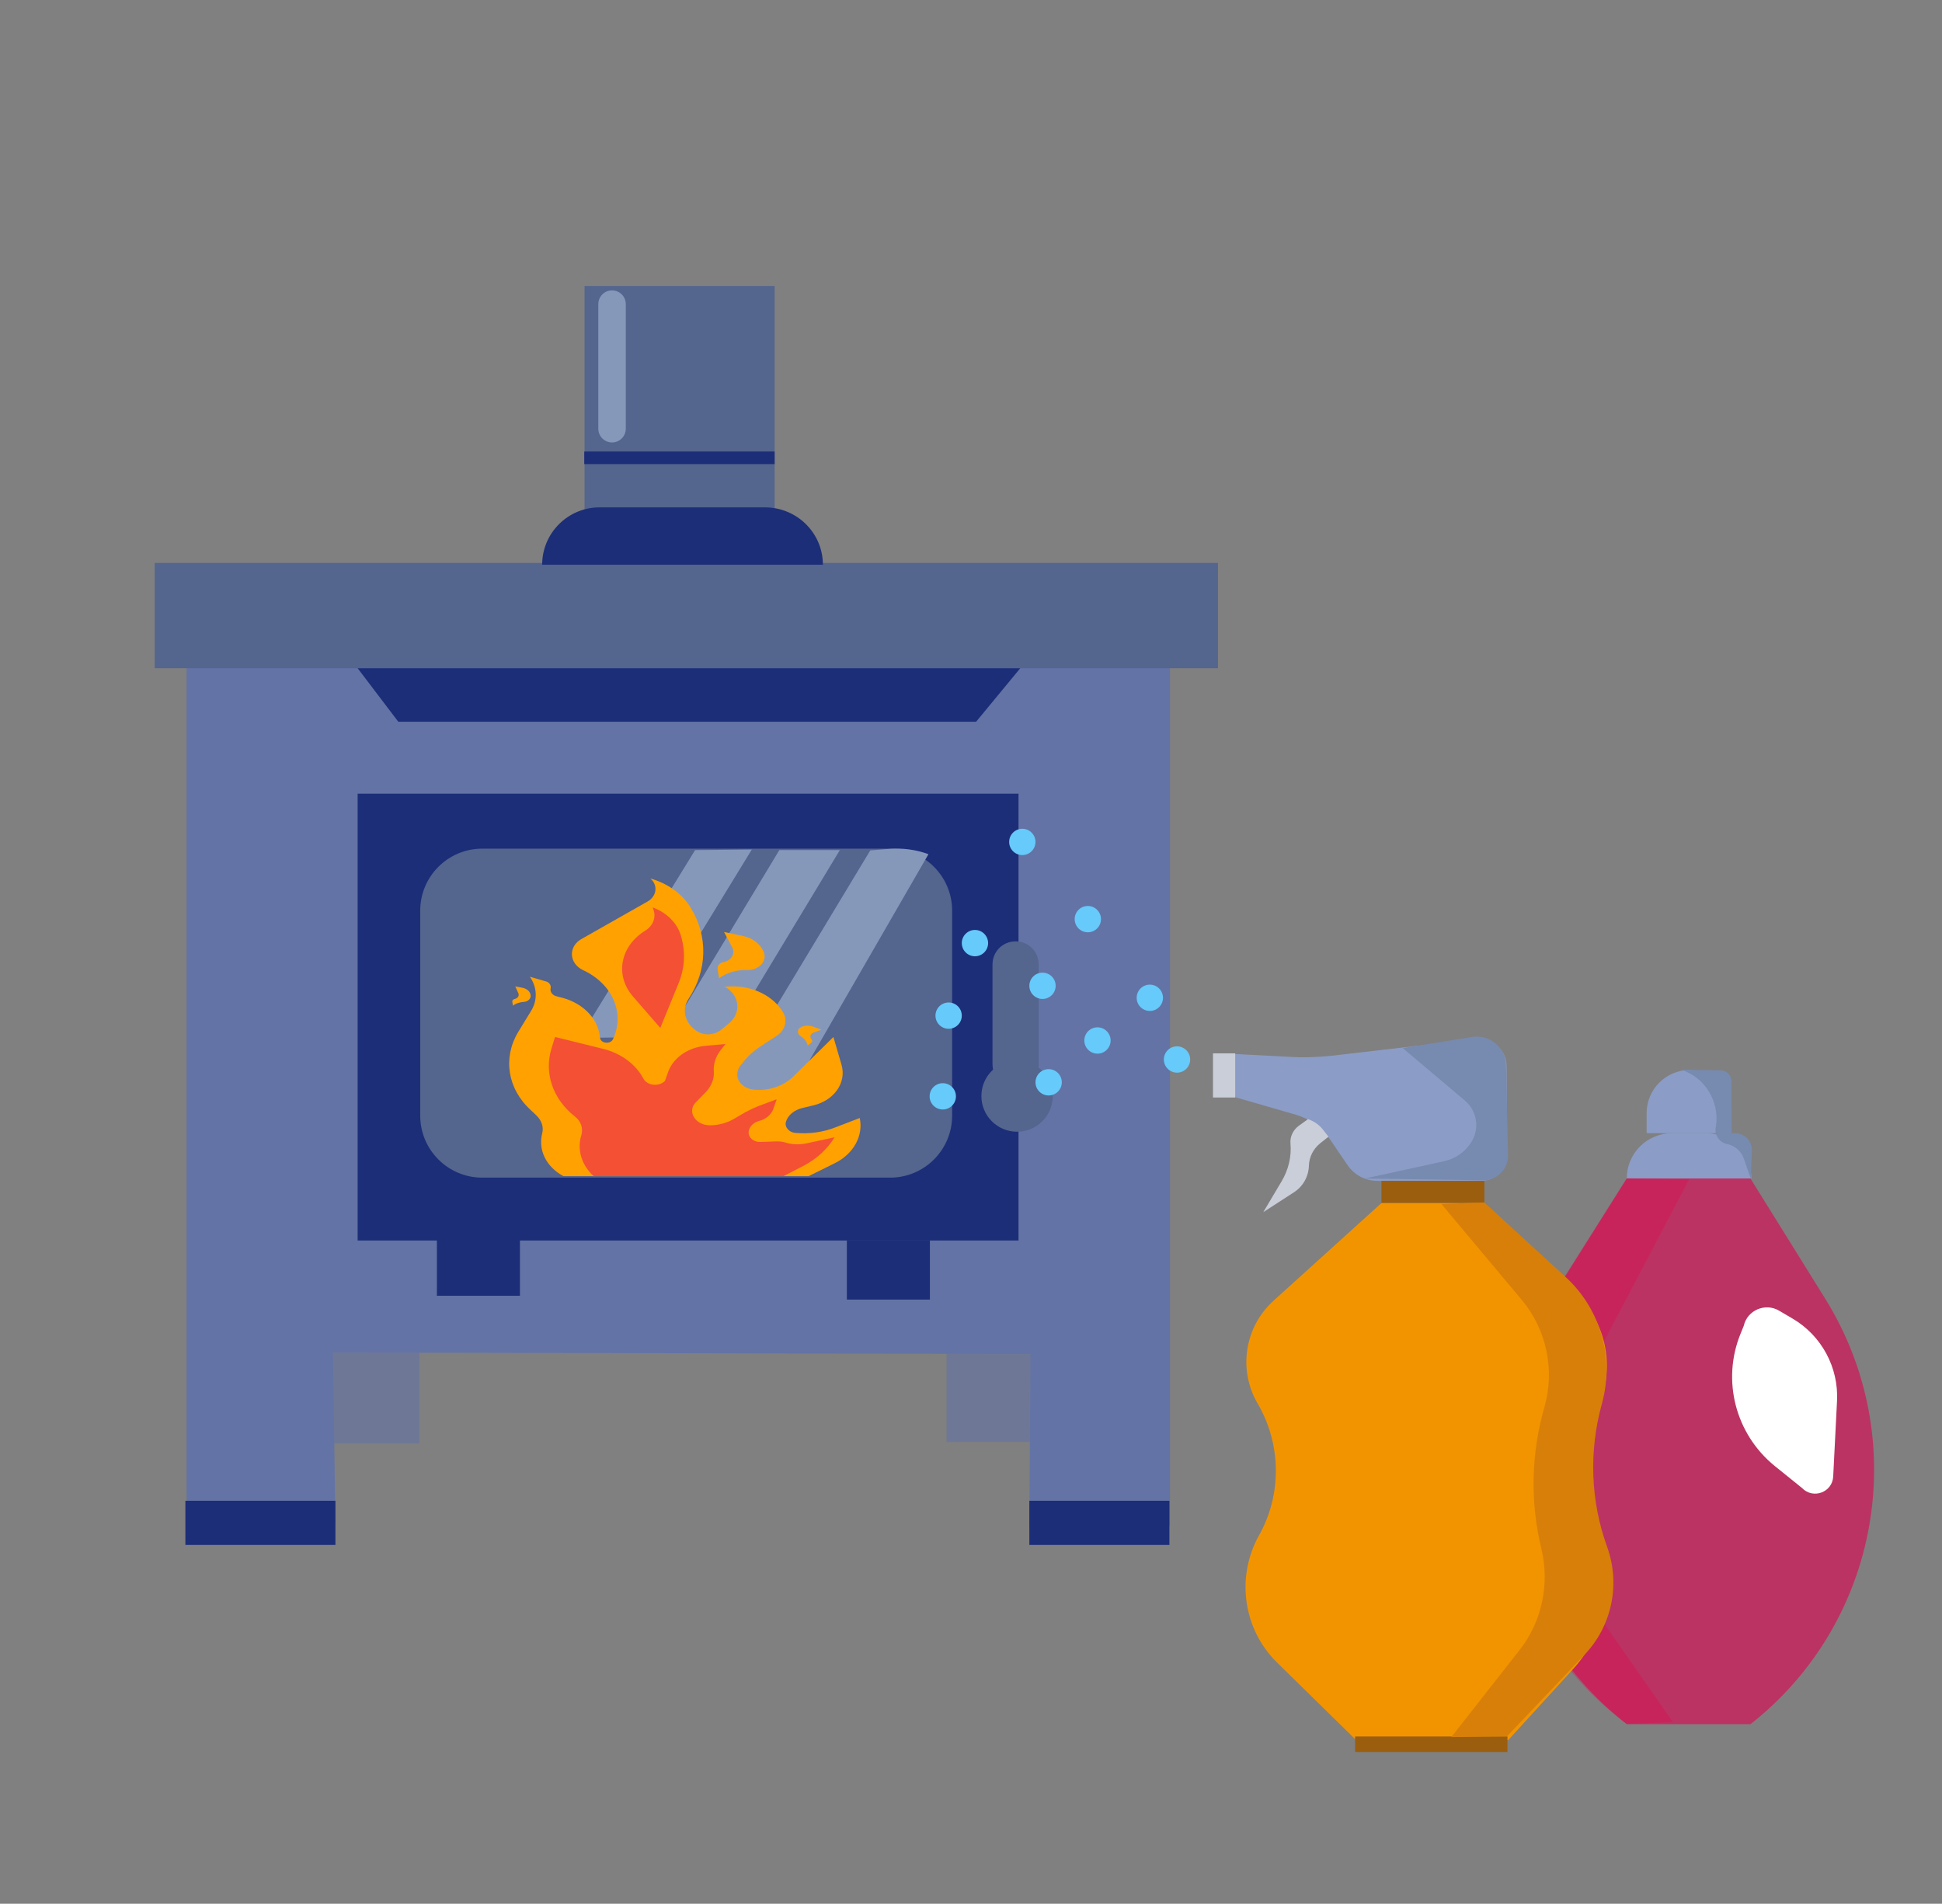 <?xml version="1.0" encoding="utf-8"?>
<!-- Generator: Adobe Illustrator 24.3.0, SVG Export Plug-In . SVG Version: 6.00 Build 0)  -->
<svg version="1.1" id="Capa_1" xmlns="http://www.w3.org/2000/svg" xmlns:xlink="http://www.w3.org/1999/xlink" x="0px" y="0px"
	 viewBox="0 0 664.1 651" style="enable-background:new 0 0 664.1 651;" xml:space="preserve">
<rect x="0" y="0" width="664.1" height="651" fill="#808080" stroke="none"/>
<style type="text/css">
	.st0{display:none;opacity:0.4;fill:#FFA100;enable-background:new    ;}
	.st1{display:none;}
	.st2{display:inline;}
	.st3{fill:#1C2E78;}
	.st4{fill:#6373A5;}
	.st5{fill:#99866D;stroke:#544A3C;stroke-width:3;stroke-miterlimit:10;}
	.st6{fill:none;stroke:#544A3C;stroke-width:3;stroke-miterlimit:10;}
	.st7{fill:#F45034;}
	.st8{fill:#FFA100;}
	.st9{fill:#F7D5A4;}
	.st10{fill:#F39F19;}
	.st11{display:inline;fill:#6373A5;}
	.st12{display:inline;fill:#1C2E78;}
	.st13{display:inline;fill:none;stroke:#1C2E78;stroke-width:3;stroke-miterlimit:10;}
	.st14{display:inline;fill:none;stroke:#1C2E78;stroke-width:5;stroke-miterlimit:10;}
	.st15{display:inline;opacity:0.7;fill:#6373A5;enable-background:new    ;}
	.st16{fill:#54658E;}
	.st17{fill:#8698BA;}
	.st18{opacity:0.6;fill:#6373A5;}
	.st19{fill:#3C508E;}
	.st20{display:inline;fill:#8698BA;}
	.st21{fill:#846436;}
	.st22{display:inline;opacity:0.6;fill:#6373A5;}
	.st23{display:inline;opacity:0.8;fill:#E2004F;}
	.st24{display:inline;opacity:0.6;fill:#E2004F;}
	.st25{display:inline;fill:#E2004F;}
	.st26{display:none;opacity:0.4;}
	.st27{fill:#8B9CC6;}
	.st28{opacity:0.6;fill:#E2004F;}
	.st29{fill:#778AAF;}
	.st30{opacity:0.3;fill:#E2004F;}
	.st31{fill:#FFFFFF;}
	.st32{fill:#CACED8;}
	.st33{fill:#9B5E0E;}
	.st34{fill:#F29400;}
	.st35{fill:#D87F09;}
	.st36{fill:#66CAFA;}
</style>
<circle class="st0" cx="325.5" cy="326.7" r="319.3"/>
<g class="st1">
	<g class="st2">
		<rect x="-360.4" y="198.1" class="st3" width="316" height="339.5"/>
		<rect x="-252.4" y="103.1" class="st3" width="96" height="97"/>
		<rect x="-341.4" y="213.1" class="st4" width="276" height="141"/>
		<path class="st4" d="M-65.4,517.9h-276v-73.3c0-17,11-33.1,29.8-43.7l0,0c63.5-35.6,152.9-35.6,216.4,0l0,0
			c18.8,10.5,29.8,26.6,29.8,43.7C-65.4,444.6-65.4,517.9-65.4,517.9z"/>
		<g>
			<circle class="st5" cx="-306.4" cy="488.4" r="24.3"/>
			<path class="st6" d="M-288.5,503c-12.2,5.6-27.4,1.5-33.8-9c-5.2-8.4-1.4-18.9,8.3-23.3c7.8-3.6,17.5-1,21.6,5.8
				c3.3,5.4,0.9,12.1-5.3,14.9c-5,2.3-11.2,0.6-13.8-3.7c-2.1-3.4-0.6-7.7,3.4-9.5c3.2-1.5,7.2-0.4,8.9,2.4c1.4,2.2,0.4,4.9-2.2,6.1
				c-2,0.9-4.6,0.3-5.7-1.5c-0.9-1.4-0.2-3.2,1.4-3.9"/>
		</g>
		<g>
			<circle class="st5" cx="-256.6" cy="491" r="21.9"/>
			<path class="st6" d="M-265.3,472.4c13.1-1.9,25.4,6.5,27.4,18.9c1.6,9.9-5.5,19.2-16,20.7c-8.4,1.2-16.2-4.2-17.6-12.1
				c-1-6.3,3.6-12.3,10.3-13.2c5.4-0.8,10.4,2.7,11.2,7.7c0.7,4.1-2.3,7.8-6.6,8.5c-3.4,0.5-6.7-1.7-7.2-5c-0.4-2.6,1.5-5,4.2-5.4
				c2.2-0.3,4.3,1.1,4.6,3.2c0.3,1.7-0.9,3.2-2.7,3.5"/>
		</g>
		<g>
			<circle class="st5" cx="-176.9" cy="438.8" r="21.9"/>
			<path class="st6" d="M-185.6,420.2c13.1-1.9,25.4,6.5,27.4,18.9c1.6,9.9-5.5,19.2-16,20.7c-8.4,1.2-16.2-4.2-17.6-12.1
				c-1-6.3,3.6-12.3,10.3-13.2c5.4-0.8,10.4,2.7,11.2,7.7c0.7,4.1-2.3,7.8-6.6,8.5c-3.4,0.5-6.7-1.7-7.2-5c-0.4-2.6,1.5-5,4.2-5.4
				c2.2-0.3,4.3,1.1,4.6,3.2c0.3,1.7-0.9,3.2-2.7,3.5"/>
		</g>
		<g>
			<circle class="st5" cx="-120.1" cy="457.4" r="16.7"/>
			<path class="st6" d="M-126.7,443.1c10-1.5,19.4,5,21,14.5c1.2,7.6-4.2,14.7-12.3,15.8c-6.4,0.9-12.4-3.2-13.4-9.3
				c-0.8-4.8,2.7-9.4,7.9-10.1c4.1-0.6,8,2,8.6,5.9c0.5,3.1-1.7,6-5,6.5c-2.6,0.4-5.1-1.3-5.5-3.8c-0.3-2,1.1-3.8,3.2-4.1
				c1.7-0.2,3.3,0.8,3.5,2.4c0.2,1.3-0.7,2.5-2.1,2.7"/>
		</g>
		<g>
			<circle class="st5" cx="-279.3" cy="446.4" r="20.3"/>
			<path class="st6" d="M-287.3,429.2c12.2-1.8,23.6,6.1,25.4,17.5c1.5,9.2-5.1,17.8-14.9,19.2c-7.8,1.1-15.1-3.9-16.3-11.2
				c-1-5.9,3.3-11.4,9.5-12.3c5-0.7,9.6,2.5,10.4,7.2c0.6,3.8-2.1,7.3-6.1,7.9c-3.2,0.5-6.2-1.6-6.7-4.6c-0.4-2.4,1.3-4.7,3.9-5
				c2-0.3,4,1,4.3,2.9c0.3,1.5-0.9,3-2.5,3.2"/>
		</g>
		<g>
			<circle class="st5" cx="-201.5" cy="488.6" r="24.3"/>
			<path class="st6" d="M-184.6,499.1c-9.9,7.5-24.2,6-32.1-3.4c-6.3-7.5-5-18.6,2.9-24.6c6.3-4.8,15.5-3.9,20.6,2.2
				c4,4.8,3.2,11.9-1.8,15.7c-4,3.1-9.9,2.5-13.2-1.4c-2.6-3.1-2.1-7.6,1.2-10.1c2.6-2,6.4-1.6,8.4,0.9c1.7,2,1.3,4.9-0.7,6.4
				c-1.7,1.3-4.1,1-5.4-0.6c-1.1-1.3-0.8-3.1,0.5-4.1"/>
		</g>
		<g>
			<path class="st5" d="M-164.7,502.3L-164.7,502.3c-8.8-12.1-6.2-29.1,6-38l10-7.3l32.3,44.3l-9.6,7
				C-138.4,517.3-155.7,514.6-164.7,502.3z"/>
			<path class="st6" d="M-141.5,467.1c6.2,9.6,17.1,23.6,9.6,30.9c-7.2,7-15.3,12.7-24.3,8.3c-7.2-3.5-10.1-12.2-6.6-19.4
				c2.8-5.7,9.8-8.1,15.5-5.3c4.6,2.3,6.5,7.8,4.2,12.4c-1.8,3.7-6.3,5.2-9.9,3.4c-2.9-1.4-4.2-5-2.7-7.9c1.2-2.4,4-3.3,6.4-2.2
				c1.9,0.9,2.7,3.2,1.7,5.1c-0.7,1.5-2.6,2.1-4.1,1.4"/>
		</g>
		<g>
			<path class="st5" d="M-83.2,510.9l-33.5-18.5l4.8-8.7c4.2-7.7,13.8-10.4,21.5-6.2l6.2,3.4c7.5,4.1,10.2,13.5,6.1,21L-83.2,510.9z
				"/>
			<path class="st6" d="M-101.4,500.6c-2.9-6-3.9-15.8,1.9-18.2c4.6-1.9,10.9,0.2,14.2,4.8c2.6,3.6,1.7,7.8-1.9,9.3
				c-2.9,1.2-7.2,0.7-10.3-1.5c-3.5-2.5-1.8-7.9,1.2-8.8c2-0.7,5.8,1.5,7.1,3.3c1.1,1.5,0.7,3.2-0.8,3.8c-1.2,0.5-2.9-0.1-3.7-1.2
				c-0.7-0.9-0.5-2,0.5-2.4"/>
		</g>
		<g>
			<path class="st5" d="M-238.1,473.7l35.3-26.6l-6.5-8.6c-5.3-7-15.2-8.4-22.2-3.1l-10.3,7.8c-6.8,5.1-8.2,14.8-3,21.6
				L-238.1,473.7z"/>
			<path class="st6" d="M-219,459c2.6-6.9,2.7-17.6-3.9-18.8c-5.3-1-12.1,2.6-15.2,8c-2.5,4.4-1.1,8.6,3.1,9.4
				c3.4,0.7,8.1-0.8,11.3-3.8c3.6-3.3,1.2-8.7-2.2-9.1c-2.2-0.3-6.2,2.8-7.5,5c-1,1.8-0.5,3.5,1.3,3.8c1.4,0.3,3.2-0.7,4-2.1
				c0.7-1.1,0.3-2.2-0.8-2.5"/>
		</g>
	</g>
	<g class="st2">
		<g>
			<path class="st7" d="M-292.3,314.6l-0.4-1.2c-2.5-7-2.4-14.6,0.4-21.5l0.1-0.2c1.3-3.3-0.6-6.8-4-7.5c-1-0.2-1.8-0.4-1.8-0.4
				l4.1-2.8c5.6-3.8,13.1-2.9,17.6,2.1l0.1,0.1c1.8,2,2.7,4.6,2.5,7.3c0,0.6-0.1,1.2-0.1,1.8c-0.1,2.1,2.3,3.4,4,2l0.1-0.1
				c3.1-2.5,3.7-7,1.4-10.2c-1.2-1.7-2.6-3.7-4.1-5.7c-7-9.9-7.2-23.2-0.5-33.3l4.9-7.3c6.2-9.2,15.8-15.5,26.6-17.6l16.1-3
				l-14.1,9.5c-6.2,4.2-8.4,12.2-5.4,18.9l0.2,0.5c1.3,3,5.2,3.8,7.6,1.7l1.3-1.1c0.9-0.8,1.5-1.8,1.8-2.9c0.6-2.7-1.9-5.1-4.6-4.5
				l0,0l5.6-3.8c6.8-3.2,10.9-1.6,13.4,2.4l0.1,0.1c1.1,1.1,1.8,2.7,1.7,4.3v0.2c-0.1,6.1-3.1,11.7-8.1,15.1l-0.2,0.1
				c-3.6,2.5-5.7,6.5-5.7,10.9l0.1,6.1c0,3.3,1.6,6.3,4.1,8.4l2.4,1.9c2.4,1.9,5.8,1.7,8-0.4l0,0c1.2-1.2,1.3-3,0.2-4.3l-0.2-0.2
				c-1.3-1.6-3.2-2.4-5.2-2.3l-1.1,0.1l5.3-4.5c2.6-2.3,6.4-2.6,9.4-0.9l0.4,0.2c2,1.2,3.7,2.9,4.7,5.1l0,0c1.9,4,1.8,8.7-0.3,12.5
				l-0.4,0.8c-2,3.6-1.4,8.1,1.5,11l0,0c1.6,1.6,4.2,1.8,5.9,0.3l0,0c7.3-6,8.3-16.8,2.3-24.1l0,0c-2.2-2.7-1.8-6.7,1-8.9l4.6-4.9
				c5.4-5.8,13.8-7.7,21.2-4.9l7.5,2.8l0,0c-5,0-8,5.5-5.4,9.8l0,0c11.1,17.5,7.5,40.5-8.5,53.7l-7.7,6.3
				c-7.4,6.1-16.2,10.3-25.5,12.4l-22.3,4.8l-46.3-18C-283.5,328.4-289.5,322.3-292.3,314.6z"/>
			<path class="st8" d="M-234.1,345.4l-30.8-12.5c-2.1-0.9-4.1-2-5.9-3.4l-2.8-2.2c-4.3-3.3-6.3-8.8-5.2-14.2l0.4-2.2
				c0.1-0.5,0.1-0.9-0.1-1.4l0,0c-0.5-1.7-2.1-2.7-3.8-2.6l-2.8,0.2l2.9-3.3c1.7-1.9,4.1-3.1,6.7-3.1h0.2c3.2-0.1,6.2,1.5,7.9,4.2
				c0,0.1,0.1,0.1,0.1,0.2c1.1,1.7,1.6,3.8,1.4,5.8c0,0.1,0,0.2,0,0.2c-0.2,1.7,1.7,2.9,3.2,2.1c0,0,0.1,0,0.1-0.1
				c2.1-1.2,3.4-3.5,3.3-5.9s-0.3-5.6-0.4-8.3c-0.2-4-1.4-7.9-3.5-11.4l-3.6-5.9c-1.5-2.5-2.6-5.1-3.4-7.9l-0.8-2.8
				c-1.7-6.2-0.4-12.9,3.6-18l2-2.5c2-2.6,4.7-4.7,7.8-5.9l0,0l-1.8,5.7c-1.2,3.7-0.9,7.6,0.6,11.1l0.8,1.7c1.2,2.7,4.1,4.3,7.1,3.9
				l3.8-0.5c1.7-0.2,2.8-1.8,2.4-3.5v-0.1c-0.2-1-0.9-1.7-1.9-2c-1.1-0.3-2.2-0.6-2.2-0.6l3.2-3.9c0.8-0.9,1.8-1.6,3-1.8h0.1
				c1.8-0.3,3.6,0,5,1l0.1,0.1c1.8,1.2,2.4,3.5,1.5,5.4l-0.5,1.1c-0.5,1.1-0.9,2.3-1,3.6l-1.2,7.2c-1.2,7.5,2,15.1,8.3,19.4l0,0
				c2.8,1.9,6.3,2.3,9.4,1.1l6.2-4.4c1-0.7,0.4-2.2-0.8-2.1l-2.5,0.2l1.9-2.8c1.2-1.7,3.3-2.5,5.3-1.9l0.3,0.1c1.7,0.5,2.9,2,3,3.7
				l0.1,1.3c0.1,0.8-0.1,1.7-0.5,2.4l-2.6,5.2c-0.6,1.3-0.8,2.7-0.4,4.1l0.1,0.4c1.1,4,3.7,7.4,7.3,9.4l0,0
				c3.3,1.8,7.3,1.5,10.2-0.8l1.4-1.1c3.1-2.4,5.1-6.1,5.4-10.1l0.3-4c0-0.5,0-1-0.1-1.5c-0.2-1.4-1-2.8-0.7-4.7
				c1-6.2,4.8-7.7,7.5-8.3c1.9-0.4,3.7-1.2,5.8-1.2h3.6l-1.9,1.9c-1.7,1.7-2.6,4-2.6,6.4v4.2c0,1.8,0.3,3.7,0.8,5.4l0.1,0.3
				c1.2,3.9,0.9,8.1-0.8,11.8l-2.2,4.6c-2.6,5.6-6.5,10.5-11.3,14.3l-4.1,3.2c-4.9,3.9-10.4,6.9-16.4,9l-19.9,7
				C-230.1,346.2-232.2,346.1-234.1,345.4z"/>
		</g>
		<path class="st9" d="M-251.9,328.4l-0.4-0.6c-2.1-3.1-5.4-5.1-9-5.6h-0.3l2.3-5.3c0.7-1.7,2-3.2,3.5-4.2l0,0
			c1.4-0.9,3.2-1,4.7-0.4l0,0c2.8,1.2,4.9,3.6,5.7,6.5l0.2,0.7c0.1,0.3,0.1,0.5,0.1,0.8l-0.1,2.2c0,0.5,0.6,0.9,1,0.5l0,0
			c1.2-0.9,1.9-2.4,1.9-3.9l0,0c0.1-2.7-0.7-5.4-2.2-7.7l-2.4-3.7c-1.2-1.9-2.1-3.9-2.4-6.1l-0.1-0.6c-0.6-3.8,0.4-7.8,2.8-10.8
			l3.8-4.8v0.3c-0.7,4.1-0.2,8.4,1.2,12.3l0.6,1.6c1.2,3.2,3.4,5.9,6.4,7.6l0,0c2.5,1.5,5.6,1.7,8.3,0.5l3-1.3
			c0.8-0.4,1.5-1.1,1.8-1.9l0,0c0.5-1.3-0.5-2.6-1.9-2.6h-1.2l2.7-3.2c1.1-1.3,2.5-2.2,4.1-2.6l0,0c1.1-0.3,2.3,0.2,2.9,1.3l1.2,2.3
			c1.2,2.3,1.6,4.9,1.3,7.4l0,0c-0.1,1.1,0.1,2.2,0.6,3.1l0.1,0.2c1.4,2.7,3.7,4.8,6.5,5.9l1.4,0.6c2.8,1.1,6,0.9,8.7-0.6l0,0
			c1.9-1,3.5-2.4,4.8-4.1l1.8-2.2c0.8-1,1.8-1.7,3-2.1l6.7-2.4l-4.4,3.9c-1.6,1.4-2.6,3.4-2.9,5.5l0,0c-0.3,2.5-1.6,4.7-3.5,6.3
			l-6.6,5.5c-3.8,3.2-8.3,5.6-13,7.2l-19.6,6.3c-1.5,0.5-3.2,0.4-4.7-0.2l-8.6-3.7C-246,334.8-249.5,332-251.9,328.4z"/>
	</g>
	<g class="st2">
		<path class="st7" d="M-152.2,328.3L-152.2,328.3c-0.6-1.2-0.9-2.4-1-3.7l-0.1-2.1c-0.2-2.9,0-5.9,0.7-8.7l0.2-0.8
			c0.9-3.9,3.1-7.3,6.1-9.8l8-6.5l-2.6,4.2c-1.4,2.2-2.1,4.7-2.2,7.3v1.1c-0.1,2.3,0.7,4.5,2.2,6.3l0,0c1.4,1.7,3.8,2.1,5.7,1l0,0
			c2.6-1.5,4.4-4.1,5.2-7l0.1-0.4c0.7-2.8,0.5-5.8-0.5-8.5l-2.7-7c-1-2.5-1.4-5.2-1.3-7.9l0,0c0.2-4.4,2.3-8.5,5.7-11.2l7.2-5.8
			c1.1-0.9,2.3-1.7,3.5-2.4l0.7-0.4c2.4-1.4,3.9-3.9,4.1-6.7l0,0c0-0.7-0.1-1.4-0.5-2l-4.6-7.7l4.8,1.6c2.6,0.9,4.8,2.5,6.3,4.7
			l1.4,1.9c0.9,1.2,1.4,2.7,1.6,4.2l0.2,1.5c0.1,0.9,0.1,1.8,0.1,2.7l-0.1,1.9c-0.2,3.3-1.3,6.4-3.3,9.1l-0.3,0.4
			c-0.9,1.3-1.5,2.8-1.6,4.4l-0.2,2.1c-0.2,2.9,0.1,5.7,1,8.4l0.6,1.7c0.9,2.6,4,3.6,6.2,2c1.4-1,2.7-2,2.7-2.3
			c0-0.2,0.3-1.8,0.6-3.5c0.6-3.7,0.9-7.4,0.6-11.1l0,0c0-0.5,0-1.1,0.2-1.6l0.7-2.7c0.6-2.2,2.1-4,4.1-5l2.7-1.3
			c1.3-0.6,2.7-1,4.2-1.1l1.1-0.1l0,0c-2.6,2.4-4,5.8-4,9.4v3.5c0,2.4,0.3,4.8,0.9,7.2l1,4c0.3,1.2,0.5,2.4,0.5,3.6l0.4,8.7v2.5
			c0.1,11-3.1,21.8-9.2,31l0,0c-1.8,2.8-4.5,4.8-7.6,5.9l-16.8,5.6c-1.7,0.6-3.6,0.5-5.3-0.3l-11.3-5
			C-143.1,340.5-148.7,335.1-152.2,328.3z"/>
		<path class="st10" d="M-124.8,342.5l-10.6-5c-3.7-1.8-6.9-4.5-9.2-8l-3.2-4.9c-1.3-1.9-1.3-4.3-0.1-6.3l2.9-4.8l-0.2,1.1
			c-0.4,2.9,0.6,5.8,2.8,7.7l0.2,0.1c1.6,1.4,3.7,1.8,5.6,1.1h0.1c3.1-1.2,5.8-3.2,7.9-5.8l1-1.3c1.4-1.7,2.2-3.7,2.6-5.8v-0.1
			c0.5-3.2,0.5-6.4-0.2-9.5l-0.5-2.4c-0.2-1.2-0.4-2.4-0.5-3.6c-0.1-1.5,0-2.9,0.4-4.3c0.3-1.1,0.7-2.5,1.3-3.7
			c1.6-3.4,11-8.2,11-8.2s-2.7,5.3-4,7.9c-3.7,7.4,0.5,12.8,0.7,13.4c0.2,0.4,6.2,6,9.4,8.9c1.2,1.1,2.9,1.4,4.3,0.8l0,0
			c1.9-0.8,3.2-2.6,3.2-4.6l0.1-2c0-1.7,0.8-3.3,2-4.5l6.9-6.8l-0.9,2c-1.2,2.8-1.8,5.8-1.8,8.9v7.9c0,1.1-0.1,2.1-0.2,3.2l-0.9,7.8
			c-0.4,3.4-1.8,6.6-3.9,9.2l-1.4,1.7c-4.2,5-10,8.5-16.4,9.7l-4.8,0.9C-122.5,343.2-123.7,343-124.8,342.5z"/>
		<path class="st9" d="M-125.8,339.1l-6-4.3c-1.1-0.8-2.1-1.8-2.9-3l0,0c-0.4-0.7-0.7-1.4-0.7-2.2l0.1-3.8l2.4,3
			c0.8,1,2.3,1.2,3.3,0.4c0,0,0,0,0.1-0.1c1.6-1.3,2.5-3.4,2.2-5.5v-0.1c0-0.1,0-0.2,0-0.3c-0.2-2.5,0.9-4.9,2.8-6.5l5.4-4.6
			l-1.9,3.4c-1.5,2.6-1.7,5.6-0.7,8.4l0.5,1.4c0.4,1.2,1.7,1.9,3,1.6l0,0c1.2-0.3,2-1.6,1.6-2.9l0,0c-0.2-0.8,0.2-1.6,0.9-1.9
			l6.7-2.9l-0.5,0.5c-2.2,2.1-3,5.2-2,8.1l0.2,0.7c0.3,0.9,0.5,1.8,0.5,2.7l0,0c0,2.1-1.2,3.9-3.1,4.7l-8.7,3.6
			C-123.9,339.8-125,339.7-125.8,339.1z"/>
	</g>
	<g class="st2">
		<path class="st7" d="M-290.8,336L-290.8,336c0.2-0.7,0.2-1.5,0.1-2.3l-0.2-1.3c-0.2-1.8-0.7-3.5-1.3-5.1l-0.2-0.5
			c-0.9-2.2-2.5-4.1-4.4-5.3l-5.1-3.2l1.9,2.3c1,1.2,1.7,2.7,2,4.2l0.1,0.7c0.3,1.4,0.1,2.7-0.5,3.9l0,0c-0.6,1.1-1.8,1.6-3,1l0,0
			c-1.6-0.7-2.9-2.1-3.6-3.7l-0.1-0.2c-0.7-1.6-0.9-3.4-0.7-5.1l0.7-4.4c0.2-1.6,0.2-3.2-0.2-4.8l0,0c-0.6-2.6-2.2-4.9-4.3-6.2
			l-4.6-2.9c-0.7-0.4-1.4-0.8-2.2-1.1l-0.4-0.2c-1.5-0.6-2.6-2-2.9-3.6l0,0c-0.1-0.4-0.1-0.8,0.1-1.2l1.7-4.9l-2.5,1.4
			c-1.3,0.7-2.3,1.9-2.9,3.3l-0.5,1.2c-0.3,0.8-0.5,1.7-0.4,2.6l0.1,0.9c0,0.5,0.1,1.1,0.3,1.6l0.3,1.1c0.5,1.9,1.4,3.7,2.8,5.1
			l0.2,0.2c0.7,0.7,1.1,1.5,1.4,2.5l0.3,1.3c0.4,1.7,0.6,3.4,0.4,5.1l-0.1,1.1c-0.2,1.6-1.8,2.5-3.2,1.7c-0.9-0.5-1.7-1-1.7-1.1
			c-0.1-0.1-0.4-1-0.7-2c-0.8-2.1-1.3-4.3-1.6-6.5l0,0c0-0.3-0.1-0.6-0.3-1l-0.7-1.5c-0.5-1.3-1.6-2.2-2.8-2.6l-1.6-0.6
			c-0.8-0.3-1.6-0.4-2.4-0.3l-0.6,0.1l0,0c1.7,1.2,2.8,3.1,3.2,5.3l0.4,2.1c0.3,1.4,0.4,2.9,0.3,4.3l-0.1,2.4c0,0.7,0,1.5,0.1,2.2
			l0.7,5.2l0.3,1.5c1.2,6.5,4.1,12.7,8.4,17.7l0,0c1.3,1.5,3,2.5,4.8,2.9l9.8,2c1,0.2,2,0,2.8-0.6l5.6-3.9
			C-294.4,344-291.9,340.3-290.8,336z"/>
		<path class="st10" d="M-304.1,346.6l5.2-3.8c1.8-1.4,3.3-3.3,4.1-5.5l1.2-3.2c0.5-1.2,0.2-2.7-0.6-3.8l-2.1-2.6l0.2,0.6
			c0.6,1.7,0.3,3.5-0.6,4.8l-0.1,0.1c-0.7,1-1.8,1.4-2.9,1.1c0,0,0,0-0.1,0c-1.8-0.5-3.5-1.4-5-2.8l-0.7-0.7c-0.9-0.9-1.6-2-2.1-3.2
			v-0.1c-0.6-1.8-1-3.8-1-5.7v-1.5c0-0.7,0-1.4-0.1-2.2c-0.1-0.9-0.3-1.7-0.7-2.5c-0.3-0.6-0.7-1.4-1.1-2.1c-1.2-1.9-6.9-4-6.9-4
			s2.1,3,3.1,4.4c2.9,4.1,1.1,7.6,1.1,8c0,0.3-2.7,4.1-4.1,6c-0.5,0.7-1.4,1-2.3,0.8l0,0c-1.1-0.3-2-1.3-2.3-2.5l-0.3-1.2
			c-0.2-1-0.8-1.9-1.6-2.5l-4.5-3.5l0.7,1.1c1,1.6,1.6,3.3,2,5.1l0.9,4.7c0.1,0.6,0.3,1.3,0.5,1.9l1.4,4.6c0.6,2,1.7,3.8,3.2,5.2
			l0.9,0.9c2.8,2.7,6.4,4.2,10,4.4l2.7,0.2C-305.3,347.2-304.7,347-304.1,346.6z"/>
		<path class="st9" d="M-303.9,344.5l2.8-3c0.5-0.6,1-1.3,1.3-2l0,0c0.2-0.4,0.2-0.9,0.1-1.4l-0.5-2.2l-1,2
			c-0.3,0.7-1.1,0.9-1.7,0.5l0,0c-1-0.7-1.7-1.8-1.8-3.1v-0.1c0-0.1,0-0.1,0-0.2c-0.2-1.5-1-2.8-2.2-3.6l-3.4-2.3l1.4,1.8
			c1.1,1.4,1.6,3.2,1.3,4.9l-0.1,0.9c-0.1,0.8-0.7,1.3-1.4,1.2l0,0c-0.7-0.1-1.2-0.8-1.2-1.6l0,0c0-0.5-0.3-0.9-0.7-1l-4-1.2
			l0.3,0.2c1.4,1,2.2,2.9,2,4.7l-0.1,0.4c-0.1,0.5-0.1,1.1,0,1.6l0,0c0.2,1.2,1.1,2.2,2.2,2.6l5.2,1.5
			C-304.9,345.1-304.3,345-303.9,344.5z"/>
	</g>
</g>
<g class="st1">
	<path class="st11" d="M256.8,433.6c0,7.2-6.9,13.1-15.4,13.1s-15.4-5.9-15.4-13.1c0-4.8,6.7-16.1,11.2-23.3c1.8-2.9,6.5-2.9,8.3,0
		C250.1,417.5,256.8,428.9,256.8,433.6z"/>
	<path class="st11" d="M320.7,433.9c0,7.2-6.9,13.1-15.4,13.1s-15.4-5.9-15.4-13.1c0-4.8,6.7-16.1,11.2-23.3c1.8-2.9,6.5-2.9,8.3,0
		C314.1,417.8,320.7,429.2,320.7,433.9z"/>
	<path class="st11" d="M384.7,433.9c0,7.2-6.9,13.1-15.4,13.1s-15.4-5.9-15.4-13.1c0-4.8,6.7-16.1,11.2-23.3c1.8-2.9,6.5-2.9,8.3,0
		C378.1,417.8,384.7,429.2,384.7,433.9z"/>
	<path class="st11" d="M450.5,434.6c0,7.2-6.9,13.1-15.4,13.1s-15.4-5.9-15.4-13.1c0-4.8,6.7-16.1,11.2-23.3c1.8-2.9,6.5-2.9,8.3,0
		C443.9,418.5,450.5,429.8,450.5,434.6z"/>
	<path class="st11" d="M241.7,440.5l9.1,4.2c13.4,6.2,29.3,6.1,42.6-0.1l11.3-5.3l11.5,5.6c12.5,6.1,27.6,6.4,40.4,0.8l13.9-6.1
		l7.9,4c13.7,6.9,30.3,7.5,44.6,1.7l13.2-5.4l13.1,15.3l0.4,9.7l-225.9,0.3v-11.5L241.7,440.5z"/>
</g>
<g class="st1">
	<rect x="-443.6" y="192.9" class="st11" width="311" height="293.8"/>
	<path class="st12" d="M-175.3,418.7h-224.3V316.6c0-40,32.4-72.4,72.4-72.4h81.3c39,0,70.6,31.6,70.6,70.6V418.7z"/>
	<path class="st13" d="M-164.6,425.8h-245.7V310.7c0-40,32.4-72.4,72.4-72.4h102.7c39,0,70.6,31.6,70.6,70.6V425.8z"/>
	<path class="st14" d="M-226.4,463.9h-124.5c-7,0-12.7-5.7-12.7-12.7l0,0c0-7,5.7-12.7,12.7-12.7h124.5c7,0,12.7,5.7,12.7,12.7l0,0
		C-213.8,458.2-219.5,463.9-226.4,463.9z"/>
	<ellipse class="st12" cx="-244.9" cy="451" rx="11.1" ry="10.8"/>
	<path class="st11" d="M-430.8,512.4l-34.5,1.6l22.1-27.3h48l0,0C-395.2,500.9-411.2,512.4-430.8,512.4z"/>
	<polygon class="st11" points="-423.3,530.4 -473.3,530.6 -465.3,514 -421.9,510 	"/>
	<path class="st15" d="M-392.8,502.9l-23.8,1.1l15.3-18.8h33l0,0C-368.3,495-379.3,502.9-392.8,502.9z"/>
	<path class="st15" d="M-387.7,514.9l-34.4,0.2l5.5-11.5l10.5-0.2c3.1-0.1,6.2-0.2,9.3-0.5l10.1-0.9L-387.7,514.9z"/>
	<path class="st11" d="M-144,511.6l34.9,1.6l-22.4-27.3h-48.6l0,0C-180,500.1-163.9,511.6-144,511.6z"/>
	<polygon class="st11" points="-151.6,529.6 -100.9,529.8 -109,513.2 -153,509.3 	"/>
	<path class="st15" d="M-182.7,503.3l26.9,1l-17.2-17.6h-37.3l0,0C-210.4,495.9-198,503.3-182.7,503.3z"/>
	<polygon class="st15" points="-188.6,514.9 -149.6,515.1 -155.9,504.4 -189.7,501.8 	"/>
	<g class="st2">
		<circle class="st5" cx="-343" cy="394.8" r="18.5"/>
		<path class="st6" d="M-328,402.8c-7.6,6.8-19.6,6.4-26.8-0.8c-5.7-5.8-5.4-14.9,0.7-20.3c4.9-4.3,12.6-4.1,17.1,0.5
			c3.7,3.7,3.5,9.5-0.5,13c-3.1,2.8-8,2.6-11-0.3c-2.3-2.4-2.2-6.1,0.3-8.3c2-1.8,5.1-1.7,7,0.2c1.5,1.5,1.4,3.9-0.2,5.3
			c-1.3,1.1-3.3,1.1-4.5-0.1c-1-1-0.9-2.5,0.1-3.4"/>
	</g>
	<g class="st2">
		<path class="st8" d="M-300.3,391.2l-20.2-6.4c-14.1-4.5-25.4-15.1-30.8-28.9c-0.1-0.2-0.1-0.3-0.1-0.3c-1.3-3.4-3.3-6.3-5.9-8.8
			c-0.8-0.8-1.8-1.7-2.7-2.6c-5.6-5.2-7.1-13.5-3.6-20.3l4.2-8.3c1.8-3.7,1.1-8.2-1.9-11c-0.1-0.1-0.1-0.1-0.1-0.1
			c-2.2-2.1-1.9-5.6,0.5-7.3c5.8-4,14.7-10.1,14.7-10.1l-2,3.2c-2.3,3.8-1.1,8.8,2.7,11.2l5.1,3.1c3.9,2.3,5.6,7,4.2,11.3l0,0
			c-0.7,2.2,0.2,4.5,2.2,5.6l6.4,3.9c5.7,3.5,13.2,2.5,17.7-2.5l0.3-0.3c3.9-4.3,3-11-1.9-14.2l-0.8-0.5c-4.1-2.7-5.3-8.2-2.6-12.3
			l2.1-3.2c0.9-1.4,1-3.2,0.2-4.7l-0.2-0.3c-1.1-2.1-0.6-4.6,1.1-6.2l6.9-6.2l-0.6,1.6c-1.2,3,0.2,6.4,3.1,7.7l1.7,0.7
			c3.4,1.5,5.2,5.2,4.4,8.8l0,0c-1,4.1,0.9,8.3,4.6,10.2l9.2,3.2c5.2,1.8,8.7,6.8,8.7,12.3l0,0c0,4.6,4.6,7.7,8.8,5.8l5-2.5
			c5.7-2.9,7.8-10,4.5-15.5l-1.1-1.8c-1.6-2.7-1.9-6-0.8-9l1-2.6c0.7-1.7,0.6-3.7-0.2-5.3l-0.1-0.1c-1.8-3.8-5.9-5.9-10-5.2
			c-1.1,0.2-1.8,0.3-1.8,0.3l1.6-2.2c2.9-3.9,7.4-6.4,12.2-6.9h0.3c4.7-0.5,9.3,0.9,13,3.9l4.8,3.9c3,2.5,4.5,6.3,4,10.2v0.2
			c-0.5,3.7,0.7,7.5,3.3,10.3c0.8,0.9,1.4,1.6,1.4,1.6c6.5,7.2,6.5,18.2-0.1,25.3l-0.4,0.6c-2.7,4.6,0.1,10.5,5.4,11.4l4.9,0.8
			c2.8,0.5,5.5-0.9,6.8-3.4l0.7-1.3c0.7-1.4,0.7-3.1-0.2-4.4l0,0c-1.2-2-3.7-2.6-5.7-1.5l-0.6,0.3l1.7-4.2c1.6-3.9,5.6-6.2,9.7-5.5
			c0.1,0,0.3,0.1,0.5,0.1c2.3,0.7,4.2,2.5,5.1,4.7l2,4.9c0.3,0.8,0.6,1.6,0.8,2.5l0,0c-1.3,10.7-7.1,20.4-16.1,26.4l-9.2,6.3
			c-11.9,8.1-24.8,14.4-38.5,18.7l-15,4.7C-284,393.7-292.5,393.7-300.3,391.2z"/>
		<path class="st7" d="M-297.5,382.2l-18.7-8.1c-7.8-3.4-14-9.6-17.4-17.4l0,0c-1-2.4-2.9-4.4-5.2-5.6l0,0c-3.6-1.8-4.9-6.3-2.9-9.8
			l5.8-10l0,0c0.5,5,3.7,9.3,8.3,11.2l6.2,2.5c1.6,0.6,2.7,2.1,2.9,3.7l0.7,2.2c0.8,2.5,3.9,3.4,5.9,1.7l6.1-3.8
			c2.3-1.5,3-4.6,1.4-6.8l-0.1-0.1c-1.8-2.6-1.4-6.1,0.9-8.3c1.9-1.8,3.7-3.5,3.7-3.5c1.5-1.4,1.6-3.8,0.2-5.3l-0.8-1.8
			c-0.7-1.8-0.1-3.8,1.5-4.8l6.7-4.2l-1.2,3.8c-0.8,2.6,0.4,5.3,2.7,6.5l0.3,0.2c2.9,1.5,4.2,5.1,2.8,8.1l0,0
			c-0.8,1.8-0.1,4,1.7,4.9l4.7,2.9c4.4,2.8,9.8,3.2,14.6,1.2l4.2-1.8c2.1-0.9,3.1-3.2,2.3-5.3l-0.1-0.6c-0.3-2.1,1-4,3-4.6l4-1.1
			c2.4-0.6,3.7-3.3,2.6-5.6l-1.4-3l5.8,3.1c2.3,1.2,3.1,4.1,1.8,6.3l0,0c-1.1,1.9-1,4.2,0.4,6l2.6,3.3c4.4,5.6,5.1,13.2,1.8,19.6
			l0,0c-2.1,4-5.4,7.2-9.6,9.1l-33.7,15.1C-287.5,384.2-292.8,384.2-297.5,382.2z"/>
	</g>
	<g class="st2">
		<circle class="st5" cx="-301.1" cy="395.9" r="17.3"/>
		<path class="st6" d="M-286.8,388.8c1,9.5-5.8,18.4-15.3,19.9c-7.5,1.2-14.3-4-15.1-11.6c-0.6-6.1,3.7-11.8,9.8-12.7
			c4.8-0.8,9.1,2.6,9.6,7.5c0.4,3.9-2.4,7.6-6.3,8.2c-3.1,0.5-5.9-1.6-6.2-4.8c-0.3-2.5,1.5-4.8,4-5.2c2-0.3,3.7,1.1,4,3.1
			c0.2,1.6-1,3.1-2.6,3.3c-1.3,0.2-2.4-0.7-2.5-2"/>
	</g>
	<g class="st2">
		<circle class="st5" cx="-216" cy="396.3" r="17.3"/>
		<path class="st6" d="M-213.4,380.6c8.3,4.8,11.5,15.5,7.2,24c-3.4,6.8-11.6,9.2-18.3,5.4c-5.3-3.1-7.4-9.9-4.6-15.4
			c2.2-4.4,7.4-5.9,11.7-3.5c3.4,2,4.7,6.4,3,9.8c-1.4,2.8-4.8,3.8-7.5,2.2c-2.2-1.2-3-4.1-1.9-6.3c0.9-1.8,3-2.4,4.8-1.4
			c1.4,0.8,1.9,2.6,1.2,4c-0.6,1.1-1.9,1.5-3.1,0.9"/>
	</g>
	<g class="st2">
		<circle class="st5" cx="-256.2" cy="395.1" r="18.5"/>
		<path class="st6" d="M-241,387.6c1.1,10.2-6.2,19.7-16.3,21.3c-8,1.3-15.2-4.3-16.1-12.4c-0.7-6.5,4-12.6,10.4-13.6
			c5.1-0.8,9.8,2.7,10.3,7.9c0.4,4.2-2.6,8.1-6.7,8.7c-3.3,0.5-6.2-1.8-6.6-5.1c-0.3-2.7,1.6-5.2,4.3-5.6c2.1-0.3,4,1.1,4.2,3.3
			c0.2,1.7-1,3.3-2.7,3.6c-1.3,0.2-2.6-0.7-2.7-2.1"/>
	</g>
	<polygon class="st12" points="-102.5,215.2 -469.2,215.2 -463.3,187.8 -439.3,150.8 -416.6,86.5 -155.2,86.5 -132.6,150.8 
		-110.9,182.8 	"/>
	<polygon class="st12" points="-469.2,215.2 -443.6,229.4 -443.6,215.2 	"/>
	<polygon class="st12" points="-102.5,215.2 -132.6,231.9 -132.6,215.2 	"/>
	<rect x="-336.3" y="4.5" class="st12" width="97.8" height="82"/>
</g>
<g>
	<g>
		<polygon class="st4" points="400.1,521.9 352,521.9 352.4,463 113.9,462.5 114.7,521.9 63.8,521.9 63.8,228 400.1,228 		"/>
		<rect x="352" y="513.2" class="st3" width="47.9" height="15.1"/>
		<rect x="63.4" y="513.2" class="st3" width="51.3" height="15.1"/>
		<rect x="52.9" y="192.5" class="st16" width="363.6" height="36"/>
		<rect x="199.9" y="97.8" class="st16" width="65" height="94.7"/>
		<path class="st3" d="M281.4,193.1h-96v0c0-10.8,8.8-19.6,19.6-19.6h56.8C272.6,173.6,281.4,182.3,281.4,193.1L281.4,193.1z"/>
		<rect x="199.8" y="154.4" class="st3" width="65.1" height="4.3"/>
		<polygon class="st3" points="333.8,246.8 136.2,246.8 122.3,228.5 348.9,228.5 		"/>
		<rect x="122.3" y="271.4" class="st3" width="226" height="152.8"/>
		<path class="st16" d="M304.4,402.7H164.9c-11.7,0-21.2-9.5-21.2-21.2v-70.1c0-11.7,9.5-21.2,21.2-21.2h139.5
			c11.7,0,21.2,9.5,21.2,21.2v70.1C325.6,393.2,316.1,402.7,304.4,402.7z"/>
		<rect x="149.4" y="422.9" class="st3" width="28.4" height="20.2"/>
		<rect x="289.6" y="424.2" class="st3" width="28.4" height="20.2"/>
		<path class="st16" d="M347.3,371.8L347.3,371.8c-4.4,0-7.9-3.5-7.9-7.9v-34.1c0-4.4,3.5-7.9,7.9-7.9h0c4.4,0,7.9,3.5,7.9,7.9v34.1
			C355.2,368.2,351.7,371.8,347.3,371.8z"/>
		<circle class="st16" cx="347.8" cy="374.8" r="12.2"/>
		<polygon class="st17" points="217.8,354.7 198.2,354.9 237.7,290.7 257.1,290.5 		"/>
		<polygon class="st17" points="240.7,367.7 219.7,368.3 266.5,290.7 287.2,290.7 		"/>
		<path class="st17" d="M269.9,374.6l-23,0.3l50.7-84.1l6.3-0.5c4.6-0.4,9.3,0.2,13.6,1.8l0,0L269.9,374.6z"/>
		<g>
			<path class="st8" d="M185.4,387.6L185.4,387.6c0.6-2.2-0.2-4.5-2-6.2l-1.9-1.8c-8-7.3-9.6-17.9-4.3-26.7l4.4-7.2
				c2.3-3.7,2.1-8.1-0.4-11.7l0,0l5.5,1.6c1.2,0.3,1.8,1.4,1.6,2.3l0,0c-0.3,1.2,0.6,2.5,2.1,2.8l0.7,0.2c7.6,1.6,13.2,6.9,14,13.3
				l0.1,0.7c0.2,1.9,3.5,2.3,4.4,0.5l0,0c4.2-8.9-0.1-18.9-10.1-23.6h0c-5-2.3-5.3-8.2-0.5-10.8l22.4-12.7c3.2-1.8,3.7-5.6,1-7.9h0
				h0c6,1.7,11,5.3,13.8,10l0,0c6,9.8,5.7,21.4-0.7,31.1l0,0c-2.5,3.8-1.3,8.4,2.8,11.1h0c2.4,1.6,5.9,1.4,8.1-0.3l2.7-2.2
				c4.5-3.6,4-9.7-1.2-12.7h0l2.1-0.1c7.6-0.2,14.7,3.4,17.9,9.1l0,0c1.5,2.7,0.5,6-2.3,7.8l-5.5,3.6c-3.1,2-5.5,4.5-7.3,7.3h0
				c-2,3.3,0.6,7.1,5,7.5l0,0c5.1,0.5,10.1-1.2,13.4-4.4l13.8-13.6l2.8,9.6c1.7,6-2.5,12.1-9.7,13.8l-3.8,0.9
				c-2.7,0.7-4.8,2.4-5.5,4.6l0,0c-0.6,1.8,0.9,3.7,3.2,3.9l0,0c4.7,0.4,9.4-0.2,13.7-1.9l8.3-3.2v0c1.3,6.1-2.1,12.3-8.6,15.5
				l-8.9,4.4h-83.8h0C186.7,399,184,393.2,185.4,387.6z"/>
			<path class="st7" d="M225.8,351.5l-9.3-10.7c-6.3-7.2-4.5-17.2,4.2-22.6l0,0c2.5-1.5,3.6-4.2,2.9-6.7l-0.4-1.2l0,0
				c4.6,1.7,8,5,9.4,8.9v0c1.9,5.6,1.7,11.5-0.5,16.9L225.8,351.5z"/>
			<path class="st7" d="M203.2,402.4l-0.4-0.4c-4-3.8-5.5-9-4-13.8l0,0c0.7-2.3-0.1-4.8-2.2-6.4l0,0c-7.6-6-10.6-14.9-8-23.3
				l1.2-3.9l16.2,4c6.3,1.5,11.4,5.3,14,10.2v0c1.3,2.5,5.4,2.9,7.4,0.8l1.1-3.1c1.8-4.9,6.9-8.4,13-8.9l6.6-0.6l-1.5,1.9
				c-1.8,2.2-2.7,4.9-2.5,7.5l0,0c0.2,2.5-0.8,4.9-2.6,6.9l-3.6,3.7c-1.5,1.5-1.6,3.6-0.4,5.3l0,0c1.1,1.6,3.1,2.5,5.3,2.5l0,0
				c2.9,0,5.8-0.8,8.2-2.2l2.2-1.3c2.5-1.5,5.2-2.8,8.1-3.8l4.3-1.6l-1.1,3.2c-0.7,2-2.5,3.6-4.9,4.2h0c-2.1,0.6-3.5,2.1-3.6,3.9
				l0,0c-0.1,1.8,1.8,3.4,4,3.3l5.8-0.2c0.9,0,1.7,0.1,2.5,0.3l0,0c2.3,0.8,4.9,0.9,7.4,0.4l9.7-2.1l0,0c-2.5,4.1-6.2,7.5-10.9,9.9
				l-6.6,3.4H203.2z"/>
			<path class="st8" d="M245.9,334.5l-0.5-3.1c-0.2-1.1,0.7-2.2,2-2.4l0,0c2.7-0.5,4.1-2.9,3-5l-2.8-5.3l6.6,1.4
				c3.3,0.7,5.9,2.8,7,5.5v0c1.2,3.1-1.7,6.2-5.7,6.1h0C251.9,331.6,248.5,332.6,245.9,334.5L245.9,334.5z"/>
			<path class="st8" d="M276.2,357.5l1.2-0.9c0.4-0.3,0.5-0.8,0.1-1.2l0,0c-0.7-0.8-0.4-1.9,0.7-2.3l2.7-1l-2.7-1
				c-1.4-0.5-2.9-0.5-4.2,0.1l0,0c-1.5,0.7-1.5,2.4-0.1,3.2l0,0C275.1,355.2,276,356.3,276.2,357.5L276.2,357.5z"/>
			<path class="st8" d="M175.4,343.9l-0.2-1.3c-0.1-0.5,0.3-0.9,0.8-1l0,0c1.1-0.2,1.7-1.2,1.2-2.1l-1-2.2l2.6,0.5
				c1.3,0.3,2.3,1.1,2.6,2.2l0,0c0.4,1.3-0.8,2.6-2.3,2.6l0,0C177.8,342.7,176.4,343.1,175.4,343.9L175.4,343.9z"/>
		</g>
		<path class="st17" d="M209.3,151.3L209.3,151.3c-2.6,0-4.7-2.1-4.7-4.7V104c0-2.6,2.1-4.7,4.7-4.7h0c2.6,0,4.7,2.1,4.7,4.7v42.6
			C214,149.2,211.9,151.3,209.3,151.3z"/>
	</g>
	<rect x="113.9" y="462.5" class="st18" width="29.5" height="31.1"/>
	<rect x="323.7" y="462" class="st18" width="29.5" height="31.1"/>
</g>
<g class="st1">
	<g class="st2">
		<path class="st4" d="M213.2,387.5H109.7v-72.4c0-17.2,13.9-31.1,31.1-31.1h40.1c17.9,0,32.3,14.5,32.3,32.3V387.5z"/>
		<path class="st4" d="M223.9,401.6H99.9l0,0c0-7.8,6.3-14,14-14h96C217.6,387.5,223.9,393.8,223.9,401.6L223.9,401.6z"/>
		<path class="st17" d="M223.9,396.9l-1.4-2.1c-1.7-2.6-4.7-4.1-7.8-4.1L109,390.5c-2.6,0-5,1.1-6.6,3.1l-2.7,3.3v-1.2
			c0-4.5,3.7-8.2,8.2-8.2h109.2c3.8,0,6.8,3.1,6.8,6.8V396.9z"/>
		<polygon class="st4" points="112.9,413.8 105.1,413.9 105.1,401.6 117.6,401.6 		"/>
		<polygon class="st4" points="219.2,413.8 211.2,413.9 206.7,401.6 219.2,401.6 		"/>
		<path class="st3" d="M204.5,387.2h-85.6l-0.1-57.7c0-2,1.6-3.6,3.6-3.6l3.5,0c2.9,0,5.3-2.4,5.2-5.4l-0.2-11.8
			c0-2.6,2-4.7,4.6-4.7h51.4c3.4,0,6.1,2.7,6.1,6.1l0,9.9c0,3.2,2.6,5.8,5.9,5.8l0.4,0c2.9,0,5.2,2.3,5.2,5.2V387.2z"/>
		<path class="st16" d="M166.6,380.9h-10.3c-11.8,0-21.4-9.6-21.4-21.4v-28.2c0-11.8,9.6-21.4,21.4-21.4h10.3
			c11.8,0,21.4,9.6,21.4,21.4v28.2C188,371.3,178.4,380.9,166.6,380.9z"/>
		<path class="st3" d="M192.9,284.2h-61.8l0,0c0-5.4,4.3-9.7,9.7-9.7h43.5c4.7,0,8.6,3.8,8.6,8.6V284.2z"/>
		<rect x="141.5" y="244.9" class="st4" width="41.2" height="29.6"/>
		<path class="st17" d="M147.3,272.3L147.3,272.3c-2,0-3.6-1.6-3.6-3.6v-19.1c0-2,1.6-3.6,3.6-3.6h0c2,0,3.6,1.6,3.6,3.6v19.1
			C150.9,270.7,149.3,272.3,147.3,272.3z"/>
		<path class="st19" d="M192.8,281l-2-2.1c-1.5-1.7-3.7-2.6-5.9-2.6h-46.4c-2,0-3.9,0.8-5.2,2.3L131,281l0,0c0-3.7,3-6.8,6.8-6.8
			H186C189.8,274.3,192.8,277.3,192.8,281L192.8,281z"/>
	</g>
	<polygon class="st20" points="164.3,346.7 156.6,346.7 173,310.1 180.8,310.1 	"/>
	<path class="st20" d="M174.6,354.1l-7.7,0.2l18.9-42.7l0,0c1.5,1.5,2.3,3.5,2.3,5.7l0.1,6.9L174.6,354.1z"/>
	<g class="st2">
		<g>
			<path class="st8" d="M145.4,364.8L145.4,364.8c-1.5-0.8-2-3-1-4.5l0,0c1.9-2.9,1.9-6.8,0.1-9.7l0,0c-1-1.6-0.7-3.9,0.8-5l5.9-4.8
				v0c-0.9,1.9-0.3,4.2,1.4,5.3h0c1.3,0.9,1.7,2.8,1,4.3l-1.5,3c-0.7,1.4,0.2,3.2,1.6,3.2h0.7c1.1,0,1.9-1.3,1.5-2.5l0,0
				c-0.4-1.2-0.4-2.6,0-3.8l0.4-1.1c0.7-2.2,0.2-4.6-1.4-6.1l0,0c-0.7-0.7-0.9-1.8-0.5-2.8l0.1-0.2c0.8-1.9,0.1-4.2-1.5-5.3l0,0l0,0
				c2.1-0.7,4.4-0.2,6,1.5l0.9,0.9c1.4,1.3,1.9,3.5,1.3,5.5v0c-0.4,1.2-0.2,2.6,0.6,3.6l0,0c0.5,0.8,1.6,0.6,1.9-0.3l1.6-4.1
				c0.5-1.4,0.3-3-0.6-4.2l0,0c-0.9-1.1-0.9-2.8,0-3.9l2.8-3.7l0,0c-0.3,1.8,0.5,3.6,1.9,4.4h0c2.8,1.7,3.3,5.9,1.1,8.4l-1.1,1.2
				c-1.3,1.5-1.8,3.6-1.4,5.6l0,0c0.3,1.6,1.8,2.4,3.1,1.7l2.2-1.2c1.3-0.7,1.9-2.4,1.4-3.9l0,0c-0.3-0.9-0.9-1.5-1.7-1.7l-0.5-0.1
				l1.1-0.8c0.8-0.6,1.8-0.7,2.7-0.4l0,0c1.3,0.4,2.3,1.5,2.8,2.9l0,0c1,3-0.1,6.4-2.5,8l-3,2c-1,0.6-1.6,1.9-1.5,3.2l0,0
				c0.1,1.2,1.1,2.1,2.1,1.9l0.5-0.1c0.8-0.2,1.3-1.1,1.2-2v0c-0.1-0.5,0-1,0.3-1.3l0.3-0.4c0.9-1.2,2.1-2,3.4-2.4l0.7-0.2l0,0
				c-1.4,1.4-1.8,3.8-0.9,5.7l0,0c0.5,0.9,0.7,2,0.6,3l0,0c-0.2,2.8-1.8,5.2-4.1,6l-6.1,2.3l-20,0.1l-0.8-2.6
				C148.4,367.3,147,365.7,145.4,364.8z"/>
			<path class="st7" d="M152.6,371.5l-0.7-3.1c-0.5-1.9-1.5-3.5-3-4.6l0,0c-1-0.7-1.5-2.2-1-3.5v0c0.8-2.4,0.7-5.1-0.2-7.4l-0.1-0.3
				c-0.9-2.3-0.4-5.1,1.3-6.7l1.2-1.1l-0.2,1.5c-0.1,0.9,0.2,1.7,0.7,2.3l0,0c0.7,0.7,1,1.9,0.7,2.9l-0.6,2.4c-0.3,1.4,0,3,0.9,4.1
				l1,1.2c0.7,0.8,1.7,0.9,2.5,0.2l0.1-0.1c0.8-0.8,1.5-1.7,2.1-2.7l0.7-1.4c0.4-0.7,0.4-1.5,0.1-2.3l0,0c-0.4-0.8-0.4-1.7,0-2.5
				l1.4-2.9l-0.1,3.4c0,0.5,0.1,0.9,0.3,1.3l0.7,1.2c0.6,1.1,2,1.2,2.8,0.3l0.2-0.3c0.4-0.5,0.6-1.3,0.5-2l0,0
				c-0.1-0.7,0-1.5,0.4-2.1l1.7-2.5l-0.3,2.3c-0.1,0.8,0.1,1.7,0.5,2.3h0c0.7,1.1,1,2.6,0.7,4l-0.4,2.2c-0.3,1.6,0,3.3,0.9,4.6
				l0.3,0.4c0.9,1.4,2.4,2.1,3.9,1.9l0,0c1.1-0.1,2.2-0.6,3.1-1.4l1.6-1.4l0,0c-0.1,3.3-1.6,6.3-4.1,7.9l-3.5,2.4L152.6,371.5z"/>
			<path class="st7" d="M157.7,344.5l-1.1-1.3c-0.8-0.9-1.2-2.3-0.9-3.5l0,0c0.3-1.4-0.1-2.8-1-3.8l0,0l1.7,0.1
				c0.6,0,1.2,0.3,1.7,0.8h0c1.7,1.6,2,4.4,0.6,6.4L157.7,344.5z"/>
			<path class="st8" d="M174,342.1l-0.6-0.6c-0.4-0.5-0.6-1.2-0.5-1.8l0,0c0.1-0.7-0.1-1.4-0.5-1.9l0,0l0.8,0.1
				c0.3,0,0.6,0.2,0.9,0.4l0,0c0.9,0.8,1,2.3,0.3,3.3L174,342.1z"/>
			<path class="st8" d="M152.2,341.2l0.3-0.5c0.2-0.3,0.3-0.8,0.2-1.3l0,0c-0.1-0.5,0-1,0.3-1.4l0,0l-0.4,0c-0.2,0-0.3,0.1-0.4,0.3
				l0,0c-0.4,0.6-0.5,1.6-0.2,2.3L152.2,341.2z"/>
			<path class="st8" d="M175.8,342.8l0.4-0.2c0.3-0.2,0.6-0.5,0.8-1l0,0c0.2-0.5,0.5-0.9,0.8-1l0,0l-0.4-0.2c-0.1-0.1-0.3-0.1-0.5,0
				v0c-0.6,0.2-1.1,1.1-1.1,1.9L175.8,342.8z"/>
			<path class="st7" d="M165.9,343.2l0.7-1.9c0.5-1.2,0.3-2.7-0.5-3.7l0,0c-0.6-0.8-0.8-1.9-0.4-2.9l0.6-1.5l0.1,0.7
				c0.2,1.4,1,2.5,2.1,3.2h0c1,0.6,1.2,2.1,0.4,3L165.9,343.2z"/>
			<path class="st7" d="M170.5,352.8l3.6-1.6c0.8-0.3,1.4-1.1,1.8-2l0,0c0.4-1.2,0.1-2.6-0.7-3.5l-1-1l0,0c1.5,0,2.9,0.9,3.7,2.2
				l0.2,0.3c0.3,0.5,0.4,1.2,0.2,1.8l0,0c-0.8,2.2-2.6,3.6-4.6,3.6H170.5z"/>
		</g>
		<path class="st21" d="M182.5,380.8h-42.2l0,0c0-5,4-9,9-9h24.7c4.7,0,8.6,3.8,8.6,8.6V380.8z"/>
	</g>
	<polygon class="st22" points="118.8,409.8 114,409.7 114,401.1 123.7,401.1 	"/>
	<polygon class="st22" points="205.2,410 210.9,409.9 210.9,401.2 199.4,401.2 	"/>
</g>
<g class="st1">
	<polygon class="st23" points="717.4,451.2 696.7,451.2 696.7,431.1 731.5,431.1 	"/>
	<polygon class="st23" points="842.8,450.9 867.6,450.9 867.6,430.8 826.1,430.8 	"/>
	<rect x="672.6" y="246.8" class="st24" width="217.2" height="184.3"/>
	<rect x="657.2" y="232.2" class="st25" width="248.5" height="14.9"/>
	<polygon class="st25" points="889.8,261.8 889.8,246.8 905.7,246.8 	"/>
	<polygon class="st25" points="673,261.6 657.2,246.7 673,246.7 	"/>
	<polygon class="st25" points="699.2,459.5 672.6,459.5 672.6,431.1 717.2,431.1 	"/>
	<polygon class="st25" points="889.8,459.2 860.2,459.5 845.3,430.8 889.8,430.8 	"/>
	<rect x="717.4" y="268.4" class="st25" width="126.1" height="44.7"/>
	<rect x="717.8" y="345.3" class="st25" width="126.1" height="44.7"/>
	<polygon class="st12" points="812,291.4 802,298.7 758.9,299.6 748,291.4 748,282.8 760.8,293.2 800.2,292.7 812,282.8 	"/>
	<polygon class="st12" points="811.8,370.3 801.8,377.6 758.7,378.5 747.8,370.3 747.8,361.7 760.6,372.1 800,371.6 811.8,361.7 	
		"/>
	<circle class="st12" cx="749.7" cy="286.9" r="7.5"/>
	<circle class="st12" cx="748.1" cy="365" r="7.5"/>
	<circle class="st12" cx="812.9" cy="287.5" r="7.5"/>
	<circle class="st12" cx="811.1" cy="366.2" r="7.5"/>
</g>
<g class="st26">
	<circle class="st12" cx="401.3" cy="126.8" r="32.1"/>
	<circle class="st12" cx="401.7" cy="188.2" r="43.9"/>
</g>
<g>
	<g>
		<path class="st27" d="M591.8,387.5h-28.7v-6.9c0-8.1,6.6-14.7,14.7-14.7h0c7.7,0,14,6.3,14,14V387.5z"/>
		<path class="st27" d="M598.9,403h-42.6v0c0-8.6,6.9-15.5,15.5-15.5h11.6C592,387.5,598.9,394.4,598.9,403L598.9,403z"/>
	</g>
	<path class="st28" d="M598.6,589.6h-42.3l0,0c-44.7-34.8-55.8-97.9-25.6-145.9l25.6-40.7h42.3l25.5,41
		C654,492,643,554.7,598.6,589.6L598.6,589.6z"/>
	<path class="st29" d="M574.9,365.8l13.5,0.2c2.1,0,3.7,1.7,3.7,3.8l0.1,17.7l1,0c3.3-0.1,6,2.7,5.9,6l-0.4,9.5l-2.4-6.9
		c-0.9-2.5-3.1-4.4-5.7-4.9l0,0c-2.6-0.5-4.3-3-3.9-5.6l0.1-0.4C588.1,376.7,583.1,368.4,574.9,365.8L574.9,365.8z"/>
	<path class="st30" d="M577.6,403.3l-36.4,69.3c-13.3,25.3-11.3,55.8,5,79.2l25.9,37.1l-15.8,0.6l0,0c-45.4-33.5-57.1-96.3-27-143.9
		l27-42.7L577.6,403.3z"/>
	<path class="st31" d="M596.3,453.4l-1.1,2.7c-6.5,16-1.7,34.3,11.7,45.2l9.3,7.5c3.8,4,10.5,1.5,10.7-4l1.3-25.7
		c0.6-11.5-5.3-22.4-15.2-28.2l-4.6-2.7C603.7,445.4,597.5,448,596.3,453.4z"/>
</g>
<g>
	<path class="st27" d="M506.5,403.8H471c-4.1,0-7.9-2-10.2-5.4l-6-8.8c-2.8-4-6.9-7-11.6-8.4l-20.8-6l-0.4-14.8l19.1,1
		c4.8,0.3,9.6,0.1,14.4-0.4l49.2-5.7c5.6-0.6,10.5,3.7,10.5,9.3l0.2,30C515.5,399.8,511.5,403.8,506.5,403.8z"/>
	<rect x="414.8" y="360.2" class="st32" width="7.6" height="15.1"/>
	<path class="st32" d="M447.3,382.7l-3.2,2.3c-1.9,1.4-3,3.7-2.8,6v0c0.4,4.5-0.7,9-3,12.9l-6.3,10.6l10.5-6.8c3.1-2,5-5.4,5.1-9.1
		l0,0c0.1-3,1.5-5.7,3.8-7.6l2.9-2.3l-1.8-2.3C451.2,384.7,449.4,383.4,447.3,382.7L447.3,382.7z"/>
	<rect x="472.4" y="403.8" class="st33" width="35.2" height="7.6"/>
	<path class="st34" d="M515.7,595.1l-52.4-0.5l-26.5-26c-11.7-11.4-14.2-29.3-6.3-43.5h0c7.9-14,7.7-31.2-0.4-45.1l0,0
		c-6.8-11.6-4.5-26.3,5.5-35.3l36.8-33.3h35.2l31.8,31.4c10.2,10.1,13,25.6,6.9,38.6v0c-6.3,13.4-6.5,28.8-0.6,42.4v0
		c6.9,15.8,3.9,34.2-7.8,47L515.7,595.1z"/>
	<rect x="463.4" y="593.8" class="st33" width="52.1" height="5.3"/>
	<path class="st35" d="M492.9,411.7l27.4,32.7c8.6,10.2,11.5,24.1,7.8,36.9v0c-4.5,15.7-4.9,32.4-1,48.3l0,0
		c2.9,12.1,0.2,24.9-7.5,34.7L496.3,594l19.1-0.3l26.5-27.9c9.3-9.8,12.3-24,7.7-36.8v0c-5.7-15.7-6.3-32.8-1.8-49v0
		c4.3-15.6-0.4-32.3-12.4-43.3l-27.8-25.5L492.9,411.7z"/>
	<path class="st29" d="M479.7,358.4l21.2,17.9c4.3,3.6,5.2,9.8,2.1,14.5h0c-2.1,3.2-5.4,5.5-9.2,6.3l-27,5.9l40.3,0.6
		c4.8,0.1,8.7-3.8,8.6-8.6l-0.7-30.7c-0.1-6.1-5.6-10.7-11.7-9.7L479.7,358.4z"/>
</g>
<g>
	<circle class="st36" cx="372" cy="314.3" r="4.5"/>
	<circle class="st36" cx="349.6" cy="287.9" r="4.5"/>
	<circle class="st36" cx="356.5" cy="337.1" r="4.5"/>
	<circle class="st36" cx="333.4" cy="322.5" r="4.5"/>
	<circle class="st36" cx="324.4" cy="347.3" r="4.5"/>
	<circle class="st36" cx="375.3" cy="355.8" r="4.5"/>
	<circle class="st36" cx="358.6" cy="370.1" r="4.5"/>
	<circle class="st36" cx="322.4" cy="374.9" r="4.5"/>
	<circle class="st36" cx="393.2" cy="341.2" r="4.5"/>
	<circle class="st36" cx="402.5" cy="362.3" r="4.5"/>
</g>
</svg>
